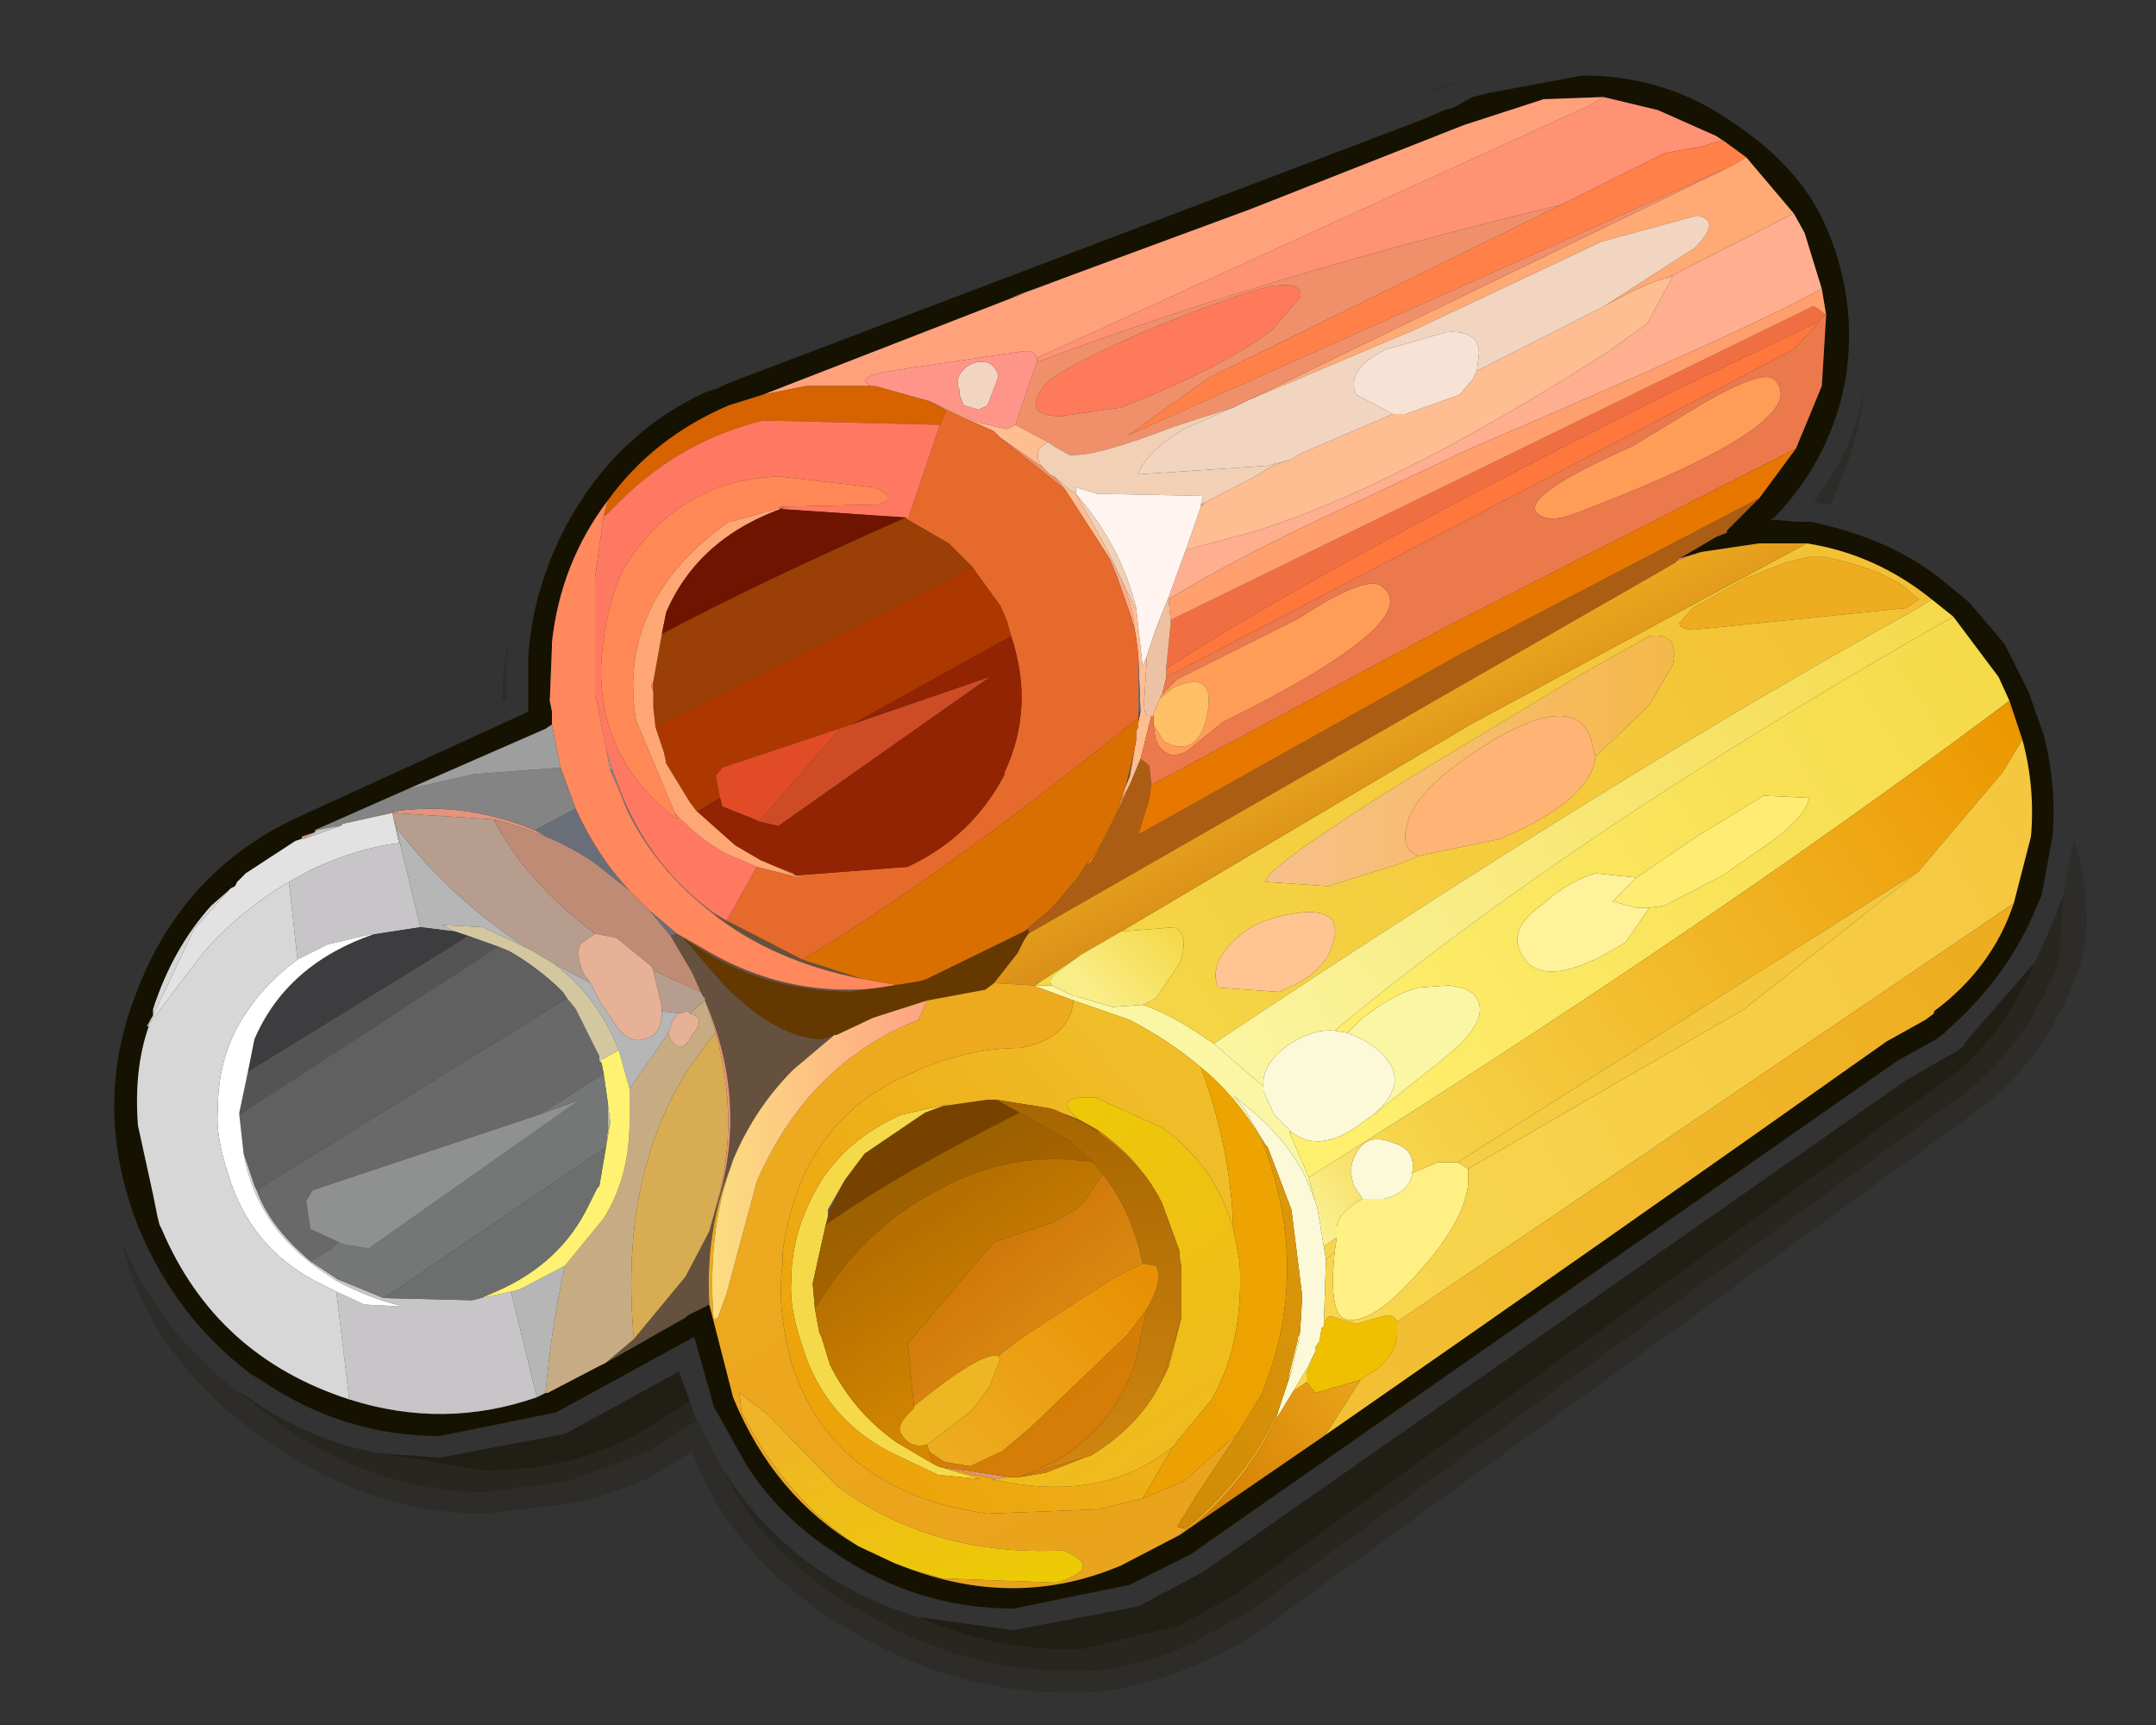 <?xml version="1.0" encoding="UTF-8" standalone="no"?>
<svg xmlns:xlink="http://www.w3.org/1999/xlink" height="40.0px" width="50.0px" xmlns="http://www.w3.org/2000/svg">
  <rect width="100%" height="100%" fill="#333333" stroke="none"/>
  <g transform="matrix(1.0, 0.0, 0.0, 1.0, 0.0, 0.0)">
    <use height="40.0" transform="matrix(1.0, 0.0, 0.0, 1.0, 0.0, 0.0)" width="50.0" xlink:href="#shape0"/>
  </g>
  <defs>
    <g id="shape0" transform="matrix(1.0, 0.0, 0.0, 1.0, 0.0, 0.0)">
      <path d="M37.2 2.25 L38.45 2.55 39.8 3.15 39.95 3.25 39.45 3.4 38.6 3.55 36.2 4.75 Q29.35 6.4 24.05 8.4 L24.05 8.3 36.85 2.45 37.2 2.25" fill="#ff9274" fill-rule="evenodd" stroke="none"/>
      <path d="M42.25 6.7 L41.85 5.4 41.6 4.95 40.5 3.65 39.95 3.25 39.8 3.15 38.45 2.55 37.2 2.25 35.8 2.3 33.95 2.9 29.0 4.85 24.8 6.4 24.4 6.55 23.45 6.9 23.75 6.8 17.7 9.15 16.9 9.4 Q15.15 10.15 14.1 11.6 13.0 13.05 12.8 14.9 L12.8 15.0 12.75 16.25 12.8 16.5 12.8 16.8 12.65 16.9 9.45 18.3 7.3 19.25 7.3 19.3 7.0 19.4 7.0 19.45 6.85 19.5 5.7 20.25 5.5 20.45 5.45 20.55 5.35 20.6 5.3 20.65 4.9 21.0 Q4.0 22.0 3.55 23.4 L3.55 23.55 3.45 23.7 3.5 23.65 3.4 23.8 3.45 23.8 Q3.1 24.8 3.2 26.1 L3.55 27.7 3.65 28.2 3.7 28.4 3.75 28.5 Q5.0 31.45 8.1 32.45 10.3 33.15 12.45 32.4 L12.65 32.3 12.7 32.3 13.85 31.7 14.05 31.6 15.9 30.55 15.95 30.5 16.45 30.25 16.95 32.2 17.0 32.4 Q17.95 34.7 19.9 35.85 L20.75 36.25 21.15 36.4 Q23.65 37.3 26.0 36.3 L27.25 35.65 27.35 35.6 30.7 33.3 Q37.25 28.75 43.75 24.15 L44.65 23.65 44.85 23.5 44.85 23.45 Q46.2 22.45 46.7 20.95 L47.1 19.4 Q47.2 18.25 46.9 17.15 L46.6 16.25 46.35 15.7 45.3 14.3 44.8 13.9 Q43.5 12.85 41.9 12.6 L40.8 12.6 39.45 12.8 38.95 12.95 39.8 12.45 40.05 12.35 40.05 12.3 40.8 11.55 41.65 10.4 42.25 8.95 42.35 7.3 42.25 6.7 M42.7 9.25 Q42.3 10.8 41.15 12.0 L41.05 12.05 41.1 12.05 41.65 12.1 42.0 12.1 Q43.9 12.5 45.1 13.5 L45.65 13.95 46.25 14.65 46.5 14.95 47.05 16.05 47.1 16.2 47.4 17.05 Q47.7 18.25 47.6 19.4 L47.35 20.75 47.2 21.1 Q46.55 22.65 45.2 23.85 L45.1 23.95 44.9 24.1 44.0 24.6 27.6 36.05 26.2 36.75 23.5 37.3 Q21.25 37.3 19.35 36.0 18.05 35.15 17.3 33.95 L16.6 32.7 16.55 32.6 16.1 31.0 12.9 32.75 10.2 33.3 Q7.95 33.3 6.05 32.0 L5.8 31.85 Q4.1 30.55 3.25 28.55 2.1 25.75 3.15 23.05 4.2 20.25 6.8 19.0 L12.15 16.55 12.25 16.5 12.25 15.25 Q12.35 13.65 13.15 12.15 14.3 10.05 16.35 9.1 L16.65 9.0 16.85 8.9 33.05 2.75 33.5 2.55 33.7 2.5 34.15 2.25 34.55 2.15 36.7 1.75 Q38.65 1.75 40.2 2.85 41.7 3.85 42.3 5.15 43.1 6.9 42.8 8.8 L42.7 9.25" fill="#161202" fill-rule="evenodd" stroke="none"/>
      <path d="M39.95 3.25 L40.5 3.65 40.15 3.85 26.15 10.1 28.05 8.75 36.2 4.75 38.6 3.55 39.45 3.4 39.95 3.25" fill="#ff8149" fill-rule="evenodd" stroke="none"/>
      <path d="M41.6 4.95 L41.85 5.4 42.25 6.7 42.05 6.8 Q40.4 7.7 34.1 10.4 L31.55 11.6 Q28.7 12.9 27.1 13.9 L27.1 13.85 27.5 12.75 29.0 12.35 Q32.3 11.35 37.3 8.15 L38.2 7.5 38.8 6.4 38.65 6.45 41.6 4.95 M26.25 14.4 L26.25 14.35 25.9 13.35 25.75 13.0 25.7 12.9 Q26.1 13.45 26.3 14.4 L26.25 14.4" fill="#ffae90" fill-rule="evenodd" stroke="none"/>
      <path d="M38.65 6.45 L38.8 6.4 38.2 7.5 37.3 8.15 Q32.3 11.35 29.0 12.35 L27.5 12.75 27.85 11.75 27.95 11.65 29.2 11.0 Q29.45 10.8 29.95 10.65 L30.2 10.5 32.3 9.6 32.6 9.6 33.85 9.15 34.15 8.8 34.25 8.6 37.2 7.1 Q38.3 6.5 38.65 6.45 M26.7 16.6 L26.45 17.6 26.2 18.2 26.0 18.55 26.1 18.25 26.2 18.0 26.3 17.45 26.35 17.15 26.35 17.1 26.35 17.0 26.35 16.95 26.4 16.85 26.4 16.75 26.45 16.5 26.4 15.2 26.35 14.8 26.3 14.5 26.3 14.4 Q26.1 13.45 25.7 12.9 L24.7 11.35 24.45 11.05 24.8 11.35 24.95 11.45 25.65 12.7 25.75 12.9 26.3 14.05 26.35 14.1 26.5 15.45 26.6 15.2 26.55 16.05 Q26.5 16.5 26.6 16.6 L26.7 16.6 M21.55 9.3 L22.7 9.8 23.35 9.95 23.55 9.85 24.3 10.25 24.1 10.4 Q24.0 10.65 24.2 10.85 L23.2 10.15 23.05 10.0 21.95 9.5 21.55 9.3" fill="#ffbd92" fill-rule="evenodd" stroke="none"/>
      <path d="M41.6 4.95 L38.65 6.45 Q38.3 6.5 37.2 7.1 L39.3 5.75 Q39.95 5.1 39.35 5.0 L37.15 5.6 32.8 7.65 28.9 9.3 40.15 3.85 40.5 3.65 41.6 4.95 M27.95 11.65 L27.85 11.75 27.85 11.7 27.95 11.65" fill="#ffa974" fill-rule="evenodd" stroke="none"/>
      <path d="M28.9 9.3 L32.8 7.65 37.15 5.6 39.35 5.0 Q39.95 5.1 39.3 5.75 L37.2 7.1 34.25 8.6 34.3 8.2 Q34.3 7.65 33.55 7.7 L32.15 8.1 Q31.2 8.55 31.45 9.15 L32.3 9.6 30.2 10.5 29.95 10.65 29.4 10.8 26.4 11.0 Q26.55 10.5 27.45 9.95 L28.6 9.45 28.9 9.3 M23.15 8.7 L23.15 8.75 22.9 9.4 22.7 9.5 22.35 9.4 22.25 9.15 22.25 9.05 Q22.1 8.7 22.5 8.45 23.0 8.25 23.15 8.7" fill="#f2d5c1" fill-rule="evenodd" stroke="none"/>
      <path d="M17.7 9.15 L23.75 6.8 23.9 6.75 24.4 6.55 24.8 6.4 29.0 4.85 33.95 2.9 35.8 2.3 37.2 2.25 36.85 2.45 24.05 8.3 Q24.0 8.1 23.7 8.15 L20.65 8.6 Q19.8 8.75 20.2 8.95 L18.7 8.95 17.7 9.15" fill="#ffa27c" fill-rule="evenodd" stroke="none"/>
      <path d="M27.15 14.4 L27.2 14.35 42.05 7.1 42.15 7.15 42.35 7.3 42.2 7.4 42.2 7.45 38.85 9.05 Q30.75 13.1 27.05 15.5 L27.05 15.45 27.15 14.45 27.15 14.4" fill="#f06f42" fill-rule="evenodd" stroke="none"/>
      <path d="M27.1 13.9 Q28.7 12.9 31.55 11.6 L34.1 10.4 Q40.4 7.7 42.05 6.8 L42.25 6.7 42.35 7.3 42.15 7.15 42.05 7.1 27.2 14.35 27.15 14.4 27.1 13.9 M26.3 14.5 L26.25 14.4 26.3 14.4 26.3 14.5" fill="#ff9f6d" fill-rule="evenodd" stroke="none"/>
      <path d="M43.25 8.95 L43.3 8.4 Q43.5 6.7 42.75 4.95 42.05 3.5 40.5 2.45 38.7 1.25 36.7 1.25 L34.5 1.65 34.4 1.7 34.35 1.7 34.3 1.75 34.05 1.85 33.8 1.9 33.6 1.95 32.55 2.4 32.2 2.55 16.15 8.65 Q13.95 9.75 12.8 11.75 11.95 13.15 11.8 14.85 11.65 15.5 11.65 16.25 L6.6 18.55 Q3.85 19.9 2.7 22.85 1.7 25.55 2.65 28.35 L2.7 28.4 2.7 28.45 2.75 28.55 2.8 28.75 3.05 29.6 Q4.0 32.0 6.4 33.55 8.7 35.1 11.25 35.1 L13.3 34.85 Q14.6 34.55 15.35 34.1 L16.05 33.65 16.15 33.9 Q17.1 36.25 19.7 37.8 22.15 39.25 24.75 39.25 L25.0 39.25 Q26.2 39.25 27.75 38.6 28.6 38.25 29.3 37.75 L46.0 25.65 Q47.5 24.45 48.2 22.5 48.55 21.55 48.25 20.0 L48.1 19.45 Q48.2 18.25 47.9 16.9 L47.6 16.0 47.5 15.85 Q47.0 14.6 46.0 13.6 L45.4 13.1 Q44.1 12.0 42.45 11.7 43.1 10.35 43.25 8.95 M50.0 40.0 L0.0 40.0 0.0 0.0 50.0 0.0 50.0 40.0" fill="#161202" fill-opacity="0.0" fill-rule="evenodd" stroke="none"/>
      <path d="M43.25 8.95 Q43.1 10.35 42.45 11.7 L42.05 11.65 Q43.0 10.45 43.25 8.95 M48.1 19.45 L48.25 20.0 Q48.55 21.55 48.2 22.5 47.5 24.45 46.0 25.65 L29.3 37.75 Q28.6 38.25 27.75 38.6 26.2 39.25 25.0 39.25 L24.75 39.25 Q22.15 39.25 19.7 37.8 17.1 36.25 16.15 33.9 L16.05 33.65 15.35 34.1 Q14.6 34.55 13.3 34.85 L11.25 35.1 Q8.7 35.1 6.4 33.55 4.0 32.0 3.05 29.6 L2.8 28.75 Q3.75 30.95 5.5 32.25 L6.6 33.1 Q8.8 34.6 11.25 34.6 L13.15 34.35 15.05 33.65 16.15 32.95 16.2 33.0 16.75 34.05 Q17.6 35.9 19.7 37.2 L20.05 37.4 Q22.35 38.75 24.8 38.75 L25.0 38.75 Q26.2 38.75 27.55 38.15 L29.0 37.35 45.7 25.25 Q47.05 24.1 47.75 22.3 L47.85 20.75 48.1 19.45 M11.65 16.25 Q11.65 15.5 11.8 14.85 11.7 15.5 11.75 16.2 L11.65 16.25 M32.55 2.4 L33.6 1.95 33.8 1.9 32.55 2.4" fill="#161202" fill-opacity="0.2" fill-rule="evenodd" stroke="none"/>
      <path d="M24.6 9.65 Q23.65 9.65 24.25 8.9 24.5 8.6 26.5 7.7 28.45 6.9 29.4 6.65 30.25 6.5 30.15 6.9 L29.5 7.65 Q28.4 8.5 26.0 9.45 L24.6 9.65" fill="#ff795b" fill-rule="evenodd" stroke="none"/>
      <path d="M24.05 8.4 Q29.35 6.4 36.2 4.75 L28.05 8.75 26.15 10.1 40.15 3.85 28.9 9.3 28.6 9.45 27.2 9.9 Q25.4 10.6 24.8 10.55 L24.45 10.35 24.3 10.25 23.55 9.85 23.65 9.55 23.95 8.65 24.05 8.4 M24.7 11.35 L23.2 10.15 24.2 10.85 24.35 11.0 24.45 11.05 24.7 11.35 M24.6 9.65 L26.0 9.45 Q28.4 8.5 29.5 7.65 L30.15 6.9 Q30.25 6.5 29.4 6.65 28.45 6.9 26.5 7.7 24.5 8.6 24.25 8.9 23.65 9.65 24.6 9.65" fill="#f0906a" fill-rule="evenodd" stroke="none"/>
      <path d="M34.25 8.6 L34.15 8.8 33.85 9.15 32.6 9.6 32.3 9.6 31.45 9.15 Q31.2 8.55 32.15 8.1 L33.55 7.7 Q34.3 7.65 34.3 8.2 L34.25 8.6" fill="#f6e3d6" fill-rule="evenodd" stroke="none"/>
      <path d="M29.95 10.65 Q29.45 10.8 29.2 11.0 L27.95 11.65 27.85 11.7 27.9 11.5 25.45 11.45 24.95 11.3 24.95 11.45 24.8 11.35 24.45 11.05 24.35 11.0 24.2 10.85 Q24.0 10.65 24.1 10.4 L24.3 10.25 24.45 10.35 24.8 10.55 Q25.4 10.6 27.2 9.9 L28.6 9.45 27.45 9.95 Q26.55 10.5 26.4 11.0 L29.4 10.8 29.95 10.65 M26.35 14.1 L26.3 14.05 25.75 12.9 25.65 12.7 24.95 11.45 Q26.0 12.65 26.35 14.1" fill="#f1d0b6" fill-rule="evenodd" stroke="none"/>
      <path d="M27.5 12.75 L27.1 13.85 26.8 14.6 26.6 15.2 26.5 15.45 26.35 14.1 Q26.0 12.65 24.95 11.45 L24.95 11.3 25.45 11.45 27.9 11.5 27.85 11.7 27.85 11.75 27.5 12.75" fill="#fff4ef" fill-rule="evenodd" stroke="none"/>
      <path d="M21.8 9.85 L21.95 9.5 23.05 10.0 23.2 10.15 24.7 11.35 25.7 12.9 25.75 13.0 25.9 13.35 26.25 14.35 26.25 14.4 26.3 14.5 26.35 14.8 26.4 15.2 26.4 16.5 26.4 16.65 Q21.6 20.5 18.6 22.25 L16.85 21.35 17.55 20.1 18.75 20.4 18.45 20.3 21.05 20.1 Q22.55 19.4 23.3 17.95 L23.3 17.9 Q24.0 16.4 23.45 14.75 L23.35 14.4 23.2 14.05 22.55 13.15 22.0 12.6 21.05 12.05 21.8 9.85 M17.65 19.95 L18.4 20.25 18.45 20.3 17.65 19.95" fill="#e66a2b" fill-rule="evenodd" stroke="none"/>
      <path d="M27.1 13.85 L27.1 13.9 27.15 14.4 27.15 14.45 27.05 15.45 27.05 15.5 27.05 15.7 26.95 16.1 26.9 16.15 26.9 16.2 26.75 16.55 26.75 16.6 26.7 16.6 26.6 16.6 Q26.5 16.5 26.55 16.05 L26.6 15.2 26.8 14.6 27.1 13.85" fill="#edc2a3" fill-rule="evenodd" stroke="none"/>
      <path d="M27.05 15.5 Q30.75 13.1 38.85 9.05 L42.2 7.45 41.6 8.1 27.05 15.7 27.05 15.5" fill="#ff773d" fill-rule="evenodd" stroke="none"/>
      <path d="M26.95 16.1 L27.3 15.75 30.1 14.35 Q31.7 13.3 32.05 13.6 33.1 14.4 28.35 16.75 L27.55 17.4 Q27.05 17.7 26.8 17.15 L26.75 16.8 27.0 17.2 Q27.8 17.6 28.0 16.55 28.2 15.5 27.2 15.95 L26.9 16.2 26.9 16.15 26.95 16.1 M37.45 11.55 L36.55 11.9 Q35.9 12.15 35.65 11.9 35.25 11.5 37.85 10.35 L39.5 9.35 Q40.9 8.55 41.15 8.8 42.05 9.7 37.45 11.55" fill="#ff9d58" fill-rule="evenodd" stroke="none"/>
      <path d="M26.75 16.8 L26.75 16.6 26.75 16.55 26.9 16.2 27.2 15.95 Q28.2 15.5 28.0 16.55 27.8 17.6 27.0 17.2 L26.75 16.8" fill="#ffc065" fill-rule="evenodd" stroke="none"/>
      <path d="M42.35 7.3 L42.25 8.95 41.65 10.4 33.7 14.45 26.7 18.2 26.65 17.75 26.45 17.6 26.7 16.6 26.75 16.6 26.75 16.8 26.8 17.15 Q27.05 17.7 27.55 17.4 L28.35 16.75 Q33.1 14.4 32.05 13.6 31.7 13.3 30.1 14.35 L27.3 15.75 26.95 16.1 27.05 15.7 41.6 8.1 42.2 7.45 42.2 7.4 42.35 7.3 M37.45 11.55 Q42.05 9.7 41.15 8.8 40.9 8.55 39.5 9.35 L37.85 10.35 Q35.25 11.5 35.65 11.9 35.9 12.15 36.55 11.9 L37.45 11.55 M26.1 18.25 L26.0 18.55 26.2 18.2 26.0 18.65 25.95 18.65 26.1 18.25" fill="#eb794c" fill-rule="evenodd" stroke="none"/>
      <path d="M16.45 30.25 L15.95 30.5 15.9 30.55 14.05 31.6 14.7 31.05 15.9 29.6 16.45 28.55 16.65 27.85 Q17.35 25.55 16.35 23.2 L16.35 23.15 16.3 23.1 16.25 23.0 16.05 22.55 15.55 21.7 15.7 21.65 16.4 22.05 Q18.45 23.25 20.85 22.85 L21.35 22.75 19.75 23.0 Q17.55 23.0 15.85 21.75 L16.8 22.85 Q18.0 24.05 19.05 24.1 L19.35 24.0 18.4 24.8 Q17.5 25.7 17.0 26.9 L16.95 27.05 Q16.35 28.55 16.45 30.25 M16.85 21.35 L18.6 22.25 20.0 22.7 Q17.95 22.3 16.55 21.2 L16.6 21.2 16.85 21.35 M26.4 16.65 L26.4 16.5 26.45 16.5 26.4 16.75 26.4 16.65 M26.3 17.45 L26.2 18.0 26.1 18.25 26.3 17.45 M19.2 28.2 L19.2 28.05 19.6 27.35 19.2 28.2" fill="#65513d" fill-rule="evenodd" stroke="none"/>
      <path d="M26.4 16.5 L26.4 15.2 26.45 16.5 26.4 16.5 M14.35 18.25 Q15.05 20.1 16.6 21.2 L16.55 21.2 Q15.2 20.15 14.55 18.8 L14.35 18.3 14.35 18.25 M13.9 20.1 L12.4 19.25 13.35 18.75 Q13.85 19.85 14.6 20.65 L13.9 20.1 M15.05 21.1 L15.7 21.65 15.55 21.7 15.05 21.1" fill="#6a6e78" fill-rule="evenodd" stroke="none"/>
      <path d="M18.6 22.25 Q21.6 20.5 26.4 16.65 L26.4 16.75 26.4 16.85 26.35 16.95 26.35 17.0 26.35 17.1 26.35 17.15 26.3 17.45 26.1 18.25 25.95 18.65 25.9 18.85 25.6 19.45 25.55 19.55 25.35 19.85 25.3 19.9 25.15 20.1 25.0 20.35 24.95 20.4 24.4 21.05 23.75 21.6 21.5 22.7 21.35 22.75 20.85 22.85 20.0 22.7 18.6 22.25" fill="#d96f00" fill-rule="evenodd" stroke="none"/>
      <path d="M40.8 11.55 L40.05 12.3 40.05 12.35 39.8 12.45 38.95 12.95 38.9 13.0 38.85 13.05 23.85 21.65 23.85 21.55 23.75 21.6 24.4 21.05 24.95 20.4 25.0 20.35 25.15 20.1 25.3 19.9 25.2 20.05 25.3 20.0 25.55 19.55 25.6 19.45 25.9 18.85 26.0 18.65 26.2 18.2 26.45 17.6 26.65 17.75 26.7 18.2 26.65 18.55 26.4 19.35 33.9 15.15 40.8 11.55" fill="#ac5d14" fill-rule="evenodd" stroke="none"/>
      <path d="M41.65 10.4 L40.8 11.55 33.9 15.15 26.4 19.35 26.65 18.55 26.7 18.2 33.7 14.45 41.65 10.4 M26.0 18.65 L25.9 18.85 25.95 18.65 26.0 18.65 M25.55 19.55 L25.3 20.0 25.2 20.05 25.3 19.9 25.35 19.85 25.55 19.55" fill="#e87700" fill-rule="evenodd" stroke="none"/>
      <path d="M44.2 14.1 L39.3 14.6 Q38.95 14.6 38.95 14.45 L39.25 14.1 40.5 13.4 41.4 13.05 42.0 12.9 42.25 12.9 Q43.5 13.15 44.15 13.6 L44.5 13.9 44.2 14.1" fill="#eeac20" fill-rule="evenodd" stroke="none"/>
      <path d="M38.95 12.95 L39.45 12.8 38.9 13.0 38.95 12.95 M27.35 35.6 L27.25 35.65 27.7 35.35 27.35 35.6 M3.45 23.8 L3.4 23.8 3.45 23.75 3.45 23.8 M3.5 23.65 L3.45 23.7 3.55 23.55 3.5 23.65 M7.0 19.45 L7.0 19.4 7.3 19.3 7.05 19.45 7.0 19.45 M9.1 18.85 L7.95 19.1 9.25 18.8 Q10.8 18.6 12.4 19.25 L13.9 20.1 Q12.85 19.35 11.45 19.0 L9.1 18.85 9.2 19.2 9.3 19.65 9.1 18.85 M16.35 23.2 Q17.35 25.55 16.65 27.85 L16.45 28.55 16.65 27.8 Q17.15 26.0 16.6 23.95 L16.35 23.2 M27.35 29.1 L27.4 29.4 27.35 29.15 27.35 29.1 M23.4 34.25 L23.1 34.3 21.75 34.0 23.4 34.25 M24.4 28.35 L24.65 28.2 24.6 28.25 24.4 28.35" fill="#e5937c" fill-rule="evenodd" stroke="none"/>
      <path d="M32.9 19.85 Q32.45 19.7 32.65 19.05 32.85 18.25 34.65 17.15 36.55 16.05 36.9 17.15 L37.0 17.55 Q36.9 18.55 34.8 19.45 L32.9 19.85" fill="#ffb374" fill-rule="evenodd" stroke="none"/>
      <path d="M37.95 20.35 L39.35 19.4 40.9 18.45 41.95 18.5 Q41.9 18.9 41.1 19.5 L39.95 20.3 38.6 21.0 38.25 21.05 37.95 21.05 37.4 20.9 37.95 20.35" fill="#ffed73" fill-rule="evenodd" stroke="none"/>
      <path d="M47.2 22.3 L47.65 21.3 47.85 20.75 47.75 22.3 Q47.05 24.1 45.7 25.25 L29.0 37.35 27.55 38.15 Q26.2 38.75 25.0 38.75 L24.8 38.75 Q22.35 38.75 20.05 37.4 L19.7 37.2 Q17.6 35.9 16.75 34.05 17.65 35.5 19.05 36.45 20.1 37.15 21.3 37.5 23.0 38.25 24.85 38.25 L25.05 38.25 27.35 37.7 28.7 36.95 45.4 24.85 Q46.6 23.8 47.2 22.3 M16.2 33.0 L16.15 32.95 15.05 33.65 13.15 34.35 11.25 34.6 Q8.8 34.6 6.6 33.1 L5.5 32.25 5.75 32.4 Q7.15 33.4 8.8 33.7 L11.25 34.1 Q13.25 34.1 14.8 33.25 L16.0 32.5 16.1 32.8 16.2 33.0" fill="#161202" fill-opacity="0.4" fill-rule="evenodd" stroke="none"/>
      <path d="M21.3 37.5 L23.5 37.8 26.4 37.25 27.9 36.45 44.2 25.05 45.15 24.5 45.35 24.4 45.55 24.25 45.55 24.2 47.2 22.3 Q46.6 23.8 45.4 24.85 L28.7 36.95 27.35 37.7 25.05 38.25 24.85 38.25 Q23.0 38.25 21.3 37.5 M8.8 33.7 L10.2 33.8 13.1 33.25 15.75 31.8 16.0 32.5 14.8 33.25 Q13.25 34.1 11.25 34.1 L8.8 33.7" fill="#161202" fill-opacity="0.6" fill-rule="evenodd" stroke="none"/>
      <path d="M37.95 20.35 L37.4 20.9 37.95 21.05 38.25 21.05 37.7 21.85 Q35.7 23.1 35.25 22.05 35.0 21.5 35.8 20.95 36.35 20.45 37.0 20.25 L37.95 20.35" fill="#fff29a" fill-rule="evenodd" stroke="none"/>
      <path d="M28.8 21.65 Q29.3 21.25 30.25 21.15 31.25 21.1 30.85 22.05 30.6 22.65 29.65 23.0 L28.25 22.9 Q28.0 22.3 28.8 21.65" fill="#ffc492" fill-rule="evenodd" stroke="none"/>
      <path d="M30.5 27.85 L30.55 28.0 30.7 28.9 30.75 29.2 30.7 30.75 30.65 30.8 30.6 31.1 30.5 31.25 30.5 31.35 30.3 31.75 30.0 32.25 29.6 32.9 29.65 32.7 29.7 32.55 29.95 31.8 30.15 30.95 30.1 31.0 30.15 30.9 30.2 30.05 29.95 28.05 29.4 26.6 29.35 26.55 28.85 25.7 28.6 25.4 28.9 25.65 Q29.85 26.4 30.3 27.35 L30.5 27.85 M31.6 27.8 L31.4 27.5 Q31.25 27.05 31.45 26.75 31.7 26.25 32.3 26.5 32.85 26.65 32.75 27.2 32.7 27.65 32.1 27.8 L31.6 27.8 M30.95 23.9 L31.25 23.95 31.6 24.1 Q32.95 24.9 31.85 25.85 L31.7 25.95 Q30.65 26.8 29.95 26.25 L29.55 25.85 29.3 25.3 29.3 25.2 Q29.25 24.7 29.85 24.25 30.45 23.85 30.95 23.9" fill="#fcf9d8" fill-rule="evenodd" stroke="none"/>
      <path d="M30.35 27.3 L30.5 27.85 30.3 27.35 Q29.85 26.4 28.9 25.65 L28.6 25.4 28.85 25.7 29.35 26.55 29.25 26.4 Q28.65 25.4 27.85 24.75 27.15 24.15 26.2 23.65 L24.9 23.2 23.95 22.85 24.0 22.85 24.4 22.85 24.9 23.1 24.95 23.1 25.8 23.35 26.5 23.3 Q27.1 23.5 27.85 24.0 L28.15 24.2 29.3 25.2 29.3 25.3 29.55 25.85 29.95 26.25 29.9 26.25 30.35 27.3 M31.25 23.95 L31.55 23.65 Q32.3 23.05 32.9 22.9 L33.6 22.85 Q34.1 22.9 34.25 23.15 34.55 23.65 33.6 24.45 L31.85 25.85 Q32.95 24.9 31.6 24.1 L31.25 23.95 M30.1 31.0 L30.15 30.95 29.95 31.8 29.85 32.05 30.1 31.05 30.1 31.0" fill="#fbf6a4" fill-rule="evenodd" stroke="none"/>
      <path d="M31.0 28.7 L31.0 28.45 Q31.05 28.1 31.6 27.8 L32.1 27.8 Q32.7 27.65 32.75 27.2 L33.35 26.95 33.8 26.95 34.05 27.1 34.05 27.45 Q33.95 28.35 32.9 29.5 31.85 30.7 31.25 30.6 30.8 30.55 30.95 29.05 L31.0 28.7" fill="#fff083" fill-rule="evenodd" stroke="none"/>
      <path d="M30.7 30.75 Q30.75 30.45 30.95 30.55 L31.45 30.7 32.15 30.5 Q32.35 30.5 32.4 30.65 L32.4 31.0 Q32.3 31.6 31.6 31.95 L31.55 32.0 30.5 32.3 30.3 32.05 30.3 31.85 30.5 31.35 30.5 31.25 30.6 31.1 30.65 30.8 30.7 30.75" fill="#f0c000" fill-rule="evenodd" stroke="none"/>
      <path d="M23.75 6.8 L23.45 6.9 24.4 6.55 23.9 6.75 23.75 6.8" fill="#ffc5a8" fill-rule="evenodd" stroke="none"/>
      <path d="M14.1 11.6 Q15.15 10.15 16.9 9.4 L17.7 9.15 18.7 8.95 20.2 8.95 20.3 8.95 21.55 9.3 21.95 9.5 21.8 9.85 17.7 9.75 Q15.85 10.2 14.45 11.55 L14.05 11.95 14.0 11.95 14.1 11.6" fill="#d76200" fill-rule="evenodd" stroke="none"/>
      <path d="M12.8 16.8 L12.8 16.5 12.75 16.25 12.8 15.0 12.8 14.9 Q13.0 13.05 14.1 11.6 L14.0 11.95 13.8 13.4 13.8 16.15 13.85 16.3 14.15 17.85 14.35 18.3 14.55 18.8 Q15.2 20.15 16.55 21.2 17.95 22.3 20.0 22.7 L20.85 22.85 Q18.45 23.25 16.4 22.05 L15.7 21.65 15.05 21.1 14.6 20.65 Q13.85 19.85 13.35 18.75 L13.0 17.8 12.8 16.8" fill="#ff885d" fill-rule="evenodd" stroke="none"/>
      <path d="M21.8 9.85 L21.05 12.05 21.0 12.0 18.05 11.8 18.1 11.75 20.35 11.7 Q20.9 11.55 20.25 11.3 L18.1 11.05 Q15.75 11.1 14.45 13.2 14.05 14.05 13.95 15.25 13.8 17.55 15.7 19.0 L15.65 18.85 Q16.2 19.45 16.85 19.8 L17.55 20.1 16.85 21.35 16.6 21.2 Q15.05 20.1 14.35 18.25 L14.2 17.85 14.05 17.35 13.85 16.3 13.8 16.15 13.8 13.4 14.0 11.95 14.05 11.95 14.45 11.55 Q15.85 10.2 17.7 9.75 L21.8 9.85 M15.45 17.7 L15.4 17.45 15.45 17.65 15.45 17.7 M15.15 16.05 L15.1 15.9 15.15 15.8 15.15 16.05" fill="#ff7962" fill-rule="evenodd" stroke="none"/>
      <path d="M3.4 23.8 L3.5 23.65 3.55 23.55 4.5 21.55 5.3 20.65 5.35 20.6 5.45 20.55 5.5 20.45 5.7 20.25 6.85 19.5 7.0 19.45 7.05 19.45 7.9 19.15 7.95 19.1 9.1 18.85 9.25 19.55 Q8.35 19.65 7.25 20.15 L6.7 20.45 Q5.6 21.1 4.75 22.05 L3.45 23.75 3.4 23.8" fill="#e1e2e1" fill-rule="evenodd" stroke="none"/>
      <path d="M7.3 19.3 L7.3 19.25 9.45 18.3 11.0 17.95 13.0 17.8 13.35 18.75 12.4 19.25 Q10.8 18.6 9.25 18.8 L7.95 19.1 7.9 19.15 7.6 19.2 7.35 19.25 7.3 19.3 M14.2 17.85 L14.35 18.25 14.35 18.3 14.15 17.85 14.2 17.85" fill="#838483" fill-rule="evenodd" stroke="none"/>
      <path d="M12.45 32.4 Q10.3 33.15 8.1 32.45 L7.8 29.95 8.45 30.25 9.4 30.3 Q8.65 30.15 7.8 29.7 L7.8 29.65 8.9 30.1 10.95 30.15 11.15 30.1 11.85 29.95 12.45 32.4 M6.7 20.45 L7.25 20.15 Q8.35 19.65 9.25 19.55 L9.1 18.85 9.3 19.65 9.75 21.5 8.45 21.7 7.6 21.9 6.9 22.25 6.7 20.45 M7.9 19.15 L7.05 19.45 7.3 19.3 7.35 19.25 7.6 19.2 7.9 19.15" fill="#c7c5c7" fill-rule="evenodd" stroke="none"/>
      <path d="M9.2 19.2 L9.1 18.85 11.45 19.0 Q12.2 20.45 13.8 21.65 L13.45 21.9 Q13.35 22.2 13.55 22.6 L13.7 22.8 12.85 22.35 12.35 22.05 12.25 22.0 Q10.45 20.85 9.2 19.2 M15.15 22.5 L16.25 23.0 16.3 23.1 16.35 23.15 16.35 23.2 16.0 23.5 15.95 23.45 15.75 23.5 15.35 23.45 15.35 23.35 15.15 22.5" fill="#b69d8d" fill-rule="evenodd" stroke="none"/>
      <path d="M9.45 18.3 L12.65 16.9 12.8 16.8 13.0 17.8 11.0 17.95 9.45 18.3 M13.85 16.3 L14.05 17.35 14.2 17.85 14.15 17.85 13.85 16.3" fill="#9d9e9d" fill-rule="evenodd" stroke="none"/>
      <path d="M24.05 8.3 L24.05 8.4 23.95 8.65 23.65 9.55 23.55 9.85 23.35 9.95 22.7 9.8 21.55 9.3 20.3 8.95 20.2 8.95 Q19.8 8.75 20.65 8.6 L23.7 8.15 Q24.0 8.1 24.05 8.3 M23.15 8.7 Q23.0 8.25 22.5 8.45 22.1 8.7 22.25 9.05 L22.25 9.15 22.35 9.4 22.7 9.5 22.9 9.4 23.15 8.75 23.15 8.7" fill="#ff9588" fill-rule="evenodd" stroke="none"/>
      <path d="M15.65 18.85 L15.7 19.0 Q13.8 17.55 13.95 15.25 14.05 14.05 14.45 13.2 15.75 11.1 18.1 11.05 L20.25 11.3 Q20.9 11.55 20.35 11.7 L18.1 11.75 18.05 11.8 18.0 11.8 16.95 12.1 16.9 12.1 Q14.3 13.95 14.75 16.7 L15.65 18.85" fill="#ff8856" fill-rule="evenodd" stroke="none"/>
      <path d="M21.05 12.05 L22.0 12.6 22.55 13.15 15.2 16.85 15.15 16.4 15.15 16.2 15.15 16.1 15.15 16.05 15.15 15.8 15.35 14.7 Q17.5 13.55 21.0 12.0 L21.05 12.05" fill="#9a3f05" fill-rule="evenodd" stroke="none"/>
      <path d="M18.45 20.3 L18.75 20.4 17.55 20.1 16.85 19.8 Q16.2 19.45 15.65 18.85 L14.75 16.7 Q14.3 13.95 16.9 12.1 L16.95 12.1 18.0 11.8 18.05 11.8 18.25 11.75 Q16.2 12.45 15.45 14.2 L15.35 14.7 15.15 15.8 15.1 15.9 15.15 16.05 15.15 16.1 15.15 16.2 15.15 16.4 15.2 16.85 15.4 17.45 15.45 17.7 16.0 18.6 16.15 18.8 17.05 19.6 17.65 19.95 18.45 20.3" fill="#ffa774" fill-rule="evenodd" stroke="none"/>
      <path d="M18.05 11.8 L21.0 12.0 Q17.5 13.55 15.35 14.7 L15.45 14.2 Q16.2 12.45 18.25 11.75 L18.05 11.8" fill="#6f1400" fill-rule="evenodd" stroke="none"/>
      <path d="M22.55 13.15 L23.2 14.05 23.35 14.4 23.45 14.75 19.75 16.8 19.45 16.9 16.75 17.8 16.6 18.0 16.7 18.5 16.2 18.8 16.15 18.8 16.0 18.6 15.45 17.7 15.45 17.65 15.4 17.45 15.2 16.85 22.55 13.15" fill="#ac3800" fill-rule="evenodd" stroke="none"/>
      <path d="M16.7 18.5 L16.6 18.0 16.75 17.8 19.45 16.9 19.4 17.0 19.35 17.05 17.6 19.05 17.5 19.0 16.75 18.7 16.7 18.5" fill="#e14c26" fill-rule="evenodd" stroke="none"/>
      <path d="M23.45 14.75 Q24.0 16.4 23.3 17.9 L23.3 17.95 Q22.55 19.4 21.05 20.1 L18.45 20.3 18.4 20.25 17.65 19.95 17.05 19.6 16.15 18.8 16.2 18.8 16.7 18.5 16.75 18.7 17.5 19.0 17.6 19.05 18.05 19.15 22.95 15.7 19.75 16.8 23.45 14.75" fill="#922303" fill-rule="evenodd" stroke="none"/>
      <path d="M17.6 19.05 L19.35 17.05 19.4 17.0 19.45 16.9 19.75 16.8 22.95 15.7 18.05 19.15 17.6 19.05" fill="#cd4c26" fill-rule="evenodd" stroke="none"/>
      <path d="M23.75 21.6 L23.85 21.55 23.85 21.65 23.75 21.8 23.6 22.1 23.05 22.8 22.85 22.95 21.5 23.2 20.25 23.6 19.4 24.0 19.35 24.0 19.05 24.1 Q18.0 24.05 16.8 22.85 L15.85 21.75 Q17.55 23.0 19.75 23.0 L21.35 22.75 21.5 22.7 23.75 21.6" fill="#653800" fill-rule="evenodd" stroke="none"/>
      <path d="M19.6 27.35 L20.05 26.75 21.45 25.8 21.85 25.65 22.9 25.5 23.1 25.5 23.65 25.8 Q20.85 27.2 19.15 28.4 L19.2 28.2 19.6 27.35" fill="#774200" fill-rule="evenodd" stroke="none"/>
      <path d="M21.85 25.65 L21.45 25.8 20.05 26.75 19.6 27.35 19.2 28.05 19.2 28.2 19.15 28.4 18.85 29.75 18.85 29.8 18.9 30.35 19.0 30.9 19.05 31.0 19.25 31.65 Q19.8 32.75 20.8 33.45 L21.65 33.95 21.75 34.0 22.75 34.3 21.75 34.2 20.6 33.65 Q19.1 32.85 18.6 31.2 18.3 30.3 18.35 29.7 18.35 28.55 19.0 27.45 19.65 26.4 20.9 25.85 L22.0 25.6 21.85 25.65" fill="#f5d949" fill-rule="evenodd" stroke="none"/>
      <path d="M13.8 21.65 Q12.2 20.45 11.45 19.0 12.85 19.35 13.9 20.1 L14.6 20.65 15.05 21.1 15.55 21.7 16.05 22.55 16.25 23.0 15.15 22.5 15.1 22.4 14.3 21.75 13.8 21.65" fill="#c08b74" fill-rule="evenodd" stroke="none"/>
      <path d="M13.7 22.8 L13.55 22.6 Q13.35 22.2 13.45 21.9 L13.8 21.65 14.3 21.75 15.1 22.4 15.15 22.5 15.35 23.35 15.35 23.45 Q15.35 24.05 14.9 24.1 14.6 24.2 14.3 23.8 L13.9 23.2 13.7 22.8 M15.75 23.5 L15.95 23.45 16.0 23.5 Q16.4 23.6 16.05 24.0 15.8 24.5 15.55 24.1 L15.5 23.95 15.6 23.65 15.75 23.5" fill="#e6b196" fill-rule="evenodd" stroke="none"/>
      <path d="M14.05 31.6 L13.85 31.7 12.7 32.3 12.65 32.3 Q12.8 30.7 13.1 29.35 L14.0 28.25 Q14.6 27.3 14.6 26.0 L14.6 25.25 15.5 23.95 15.55 24.1 Q15.8 24.5 16.05 24.0 16.4 23.6 16.0 23.5 L16.35 23.2 16.6 23.95 Q14.3 26.6 14.7 31.05 L14.05 31.6 M14.15 26.05 L13.9 27.5 14.05 26.6 14.1 26.15 14.15 26.05" fill="#c7ac83" fill-rule="evenodd" stroke="none"/>
      <path d="M12.65 32.3 L12.45 32.4 11.85 29.95 12.05 29.9 13.1 29.35 Q12.8 30.7 12.65 32.3 M9.2 19.2 Q10.45 20.85 12.25 22.0 L11.2 21.5 10.25 21.45 10.55 21.6 9.75 21.5 9.3 19.65 9.2 19.2 M12.85 22.35 L13.7 22.8 13.9 23.2 14.3 23.8 Q14.6 24.2 14.9 24.1 15.35 24.05 15.35 23.45 L15.75 23.5 15.6 23.65 15.5 23.95 14.6 25.25 14.35 24.35 Q13.85 23.1 12.85 22.35 M14.1 25.6 L14.15 26.0 14.15 26.05 14.1 26.15 14.1 25.6" fill="#b5b6b5" fill-rule="evenodd" stroke="none"/>
      <path d="M16.45 28.55 L15.9 29.6 14.7 31.05 Q14.3 26.6 16.6 23.95 17.15 26.0 16.65 27.8 L16.45 28.55" fill="#d7ac53" fill-rule="evenodd" stroke="none"/>
      <path d="M23.15 31.45 L23.2 31.5 22.95 32.15 22.55 32.7 21.5 33.5 Q21.1 33.6 20.9 33.25 20.75 33.05 21.2 32.65 L21.2 32.6 Q22.8 31.3 23.15 31.45" fill="#eeb620" fill-rule="evenodd" stroke="none"/>
      <path d="M13.9 24.6 L14.35 24.35 14.6 25.25 14.6 26.0 Q14.6 27.3 14.0 28.25 L13.1 29.35 12.05 29.9 11.85 29.95 11.15 30.1 11.5 29.95 Q13.0 29.3 13.65 27.95 L13.8 27.65 13.85 27.55 13.9 27.5 14.15 26.05 14.15 26.0 14.1 25.6 14.0 24.9 13.95 24.65 13.9 24.6" fill="#fff272" fill-rule="evenodd" stroke="none"/>
      <path d="M12.25 22.0 L12.35 22.05 12.85 22.35 Q13.85 23.1 14.35 24.35 L13.9 24.6 13.9 24.55 13.9 24.5 13.35 23.4 13.15 23.15 13.05 23.0 Q12.5 22.45 11.8 22.05 L11.55 21.95 10.85 21.7 10.55 21.6 10.25 21.45 11.2 21.5 12.25 22.0" fill="#d3c79f" fill-rule="evenodd" stroke="none"/>
      <path d="M5.75 24.85 L10.3 22.05 10.85 21.7 11.55 21.95 5.55 25.85 5.55 25.8 5.75 24.85" fill="#545455" fill-rule="evenodd" stroke="none"/>
      <path d="M9.75 21.5 L10.55 21.6 10.85 21.7 10.3 22.05 5.75 24.85 5.9 24.1 Q6.65 22.35 8.7 21.65 L8.45 21.7 9.75 21.5" fill="#3d3c3e" fill-rule="evenodd" stroke="none"/>
      <path d="M11.55 21.95 L11.8 22.05 Q12.5 22.45 13.05 23.0 L13.15 23.15 5.95 27.6 5.9 27.5 5.65 26.75 5.55 25.85 11.55 21.95" fill="#606061" fill-rule="evenodd" stroke="none"/>
      <path d="M5.95 27.6 L13.15 23.15 13.35 23.4 13.9 24.5 13.9 24.55 13.9 24.6 13.95 24.65 14.0 24.9 12.5 25.85 7.25 27.6 7.1 27.85 7.2 28.5 7.85 28.8 7.7 28.95 7.2 29.25 Q6.25 28.45 5.95 27.6" fill="#69696a" fill-rule="evenodd" stroke="none"/>
      <path d="M14.0 24.9 L14.1 25.6 14.1 26.15 14.05 26.6 8.9 30.1 7.8 29.65 7.2 29.25 7.7 28.95 7.85 28.8 7.95 28.85 8.55 28.95 13.45 25.5 12.5 25.85 14.0 24.9" fill="#757776" fill-rule="evenodd" stroke="none"/>
      <path d="M7.8 29.95 L7.3 29.7 Q5.8 28.9 5.3 27.25 5.0 26.35 5.05 25.75 5.05 24.45 5.7 23.5 6.15 22.8 6.9 22.25 L7.6 21.9 8.45 21.7 8.7 21.65 Q6.65 22.35 5.9 24.1 L5.75 24.85 5.55 25.8 5.55 25.85 5.65 26.75 Q5.95 28.45 7.5 29.5 L7.8 29.7 Q8.65 30.15 9.4 30.3 L8.45 30.25 7.8 29.95" fill="#ffffff" fill-rule="evenodd" stroke="none"/>
      <path d="M8.1 32.45 Q5.0 31.45 3.75 28.5 L3.7 28.4 3.65 28.2 3.55 27.7 3.2 26.1 Q3.1 24.8 3.45 23.8 L3.45 23.75 4.75 22.05 Q5.6 21.1 6.7 20.45 L6.9 22.25 Q6.15 22.8 5.7 23.5 5.05 24.45 5.05 25.75 5.0 26.35 5.3 27.25 5.8 28.9 7.3 29.7 L7.8 29.95 8.1 32.45 M3.55 23.55 L3.55 23.4 Q4.0 22.0 4.9 21.0 L5.3 20.65 4.5 21.55 3.55 23.55 M5.65 26.75 L5.9 27.5 5.95 27.6 Q6.25 28.45 7.2 29.25 L7.8 29.65 7.8 29.7 7.5 29.5 Q5.95 28.45 5.65 26.75" fill="#d6d7d6" fill-rule="evenodd" stroke="none"/>
      <path d="M12.5 25.85 L13.45 25.5 8.55 28.95 7.95 28.85 7.85 28.8 7.2 28.5 7.1 27.85 7.25 27.6 12.5 25.85" fill="#8f9190" fill-rule="evenodd" stroke="none"/>
      <path d="M13.9 27.5 L13.85 27.55 13.8 27.65 13.65 27.95 Q13.0 29.3 11.5 29.95 L11.15 30.1 10.95 30.15 8.9 30.1 14.05 26.6 13.9 27.5" fill="#6d6f6e" fill-rule="evenodd" stroke="none"/>
      <path d="M32.9 19.85 L32.4 20.05 30.8 20.55 29.35 20.45 Q29.3 20.15 32.75 18.0 L36.65 15.65 38.25 14.75 Q38.95 14.65 38.8 15.4 L38.25 16.35 37.0 17.55 36.9 17.15 Q36.55 16.05 34.65 17.15 32.85 18.25 32.65 19.05 32.45 19.7 32.9 19.85" fill="url(#gradient0)" fill-rule="evenodd" stroke="none"/>
      <path d="M41.9 12.6 Q43.5 12.85 44.8 13.9 L44.4 14.15 Q37.75 17.8 28.15 24.2 L27.85 24.0 Q27.1 23.5 26.5 23.3 L26.8 23.15 27.35 22.35 Q27.6 21.7 27.25 21.5 L26.0 21.6 34.1 16.8 41.9 12.6 M44.2 14.1 L44.5 13.9 44.15 13.6 Q43.5 13.15 42.25 12.9 L42.0 12.9 41.4 13.05 40.5 13.4 39.25 14.1 38.95 14.45 Q38.95 14.6 39.3 14.6 L44.2 14.1 M25.05 22.15 L24.65 22.45 Q24.25 22.7 24.4 22.85 L24.0 22.85 25.05 22.15 M28.8 21.65 Q28.0 22.3 28.25 22.9 L29.65 23.0 Q30.6 22.65 30.85 22.05 31.25 21.1 30.25 21.15 29.3 21.25 28.8 21.65 M37.0 17.55 L38.25 16.35 38.8 15.4 Q38.95 14.65 38.25 14.75 L36.65 15.65 32.75 18.0 Q29.3 20.15 29.35 20.45 L30.8 20.55 32.4 20.05 32.9 19.85 34.8 19.45 Q36.9 18.55 37.0 17.55" fill="url(#gradient1)" fill-rule="evenodd" stroke="none"/>
      <path d="M39.45 12.8 L40.8 12.6 41.9 12.6 34.1 16.8 26.0 21.6 25.05 22.15 24.0 22.85 23.1 22.8 23.05 22.8 23.6 22.1 23.75 21.8 23.85 21.65 38.85 13.05 38.9 13.0 39.45 12.8" fill="url(#gradient2)" fill-rule="evenodd" stroke="none"/>
      <path d="M45.3 14.3 L46.35 15.7 46.6 16.25 46.2 16.55 Q39.5 21.55 30.35 27.3 L29.9 26.25 29.95 26.25 Q30.65 26.8 31.7 25.95 L31.85 25.85 33.6 24.45 Q34.55 23.65 34.25 23.15 34.1 22.9 33.6 22.85 L32.9 22.9 Q32.3 23.05 31.55 23.65 L31.25 23.95 30.95 23.9 Q36.3 19.45 44.85 14.55 L45.3 14.3 M38.25 21.05 L38.6 21.0 39.95 20.3 41.1 19.5 Q41.9 18.9 41.95 18.5 L40.9 18.45 39.35 19.4 37.95 20.35 37.0 20.25 Q36.35 20.45 35.8 20.95 35.0 21.5 35.25 22.05 35.7 23.1 37.7 21.85 L38.25 21.05" fill="url(#gradient3)" fill-rule="evenodd" stroke="none"/>
      <path d="M44.8 13.9 L45.3 14.3 44.85 14.55 Q36.3 19.45 30.95 23.9 30.45 23.85 29.85 24.25 29.25 24.7 29.3 25.2 L28.15 24.2 Q37.75 17.8 44.4 14.15 L44.8 13.9" fill="url(#gradient4)" fill-rule="evenodd" stroke="none"/>
      <path d="M46.6 16.25 L46.9 17.15 46.6 17.65 46.45 17.9 44.5 20.2 33.8 26.95 33.35 26.95 32.75 27.2 Q32.85 26.65 32.3 26.5 31.7 26.25 31.45 26.75 31.25 27.05 31.4 27.5 L31.6 27.8 Q31.05 28.1 31.0 28.45 L31.0 28.7 30.7 28.9 30.55 28.0 30.5 27.85 30.35 27.3 Q39.5 21.55 46.2 16.55 L46.6 16.25" fill="url(#gradient5)" fill-rule="evenodd" stroke="none"/>
      <path d="M46.9 17.15 Q47.2 18.25 47.1 19.4 L46.7 20.95 32.4 30.65 Q32.35 30.5 32.15 30.5 L31.45 30.7 30.95 30.55 Q30.75 30.45 30.7 30.75 L30.75 29.2 30.95 29.05 Q30.8 30.55 31.25 30.6 31.85 30.7 32.9 29.5 33.95 28.35 34.05 27.45 L34.05 27.1 40.45 23.4 44.5 20.2 46.45 17.9 46.6 17.65 46.9 17.15 M30.3 32.05 L30.0 32.25 30.3 31.75 30.5 31.35 30.3 31.85 30.3 32.05" fill="url(#gradient6)" fill-rule="evenodd" stroke="none"/>
      <path d="M46.7 20.95 Q46.2 22.45 44.85 23.45 L44.85 23.5 44.65 23.65 43.75 24.15 Q37.25 28.75 30.7 33.3 L30.75 33.25 31.55 32.0 31.6 31.95 Q32.3 31.6 32.4 31.0 L32.4 30.65 46.7 20.95" fill="url(#gradient7)" fill-rule="evenodd" stroke="none"/>
      <path d="M30.7 28.9 L31.0 28.7 30.95 29.05 30.75 29.2 30.7 28.9 M33.8 26.95 L44.5 20.2 40.45 23.4 34.05 27.1 33.8 26.95" fill="url(#gradient8)" fill-rule="evenodd" stroke="none"/>
      <path d="M24.4 22.85 Q24.25 22.7 24.65 22.45 L25.05 22.15 26.0 21.6 27.25 21.5 Q27.6 21.7 27.35 22.35 L26.8 23.15 26.5 23.3 25.8 23.35 24.95 23.1 24.9 23.1 24.4 22.85" fill="url(#gradient9)" fill-rule="evenodd" stroke="none"/>
      <path d="M24.9 23.2 L26.2 23.65 Q27.15 24.15 27.85 24.75 28.55 26.65 28.6 28.5 28.2 27.05 26.95 26.15 L25.4 25.45 Q24.45 25.4 24.9 25.85 L25.0 25.95 24.6 25.8 24.5 25.75 24.35 25.7 23.1 25.5 22.9 25.5 21.85 25.65 22.0 25.6 20.9 25.85 Q19.65 26.4 19.0 27.45 18.35 28.55 18.35 29.7 18.3 30.3 18.6 31.2 19.1 32.85 20.6 33.65 L21.75 34.2 22.75 34.3 21.75 34.0 23.1 34.3 23.0 34.3 Q25.4 34.85 27.0 33.7 L27.2 33.55 26.5 34.75 25.45 35.0 22.9 35.1 Q19.4 34.6 18.4 31.75 18.0 30.4 18.15 29.3 L18.15 29.05 Q18.55 26.0 21.1 24.9 22.4 24.3 23.65 24.3 24.8 24.1 24.9 23.2" fill="url(#gradient10)" fill-rule="evenodd" stroke="none"/>
      <path d="M25.0 25.95 L24.9 25.85 Q24.45 25.4 25.4 25.45 L26.95 26.15 Q28.2 27.05 28.6 28.5 L28.75 29.25 Q28.85 31.15 28.1 32.45 L27.2 33.55 27.0 33.7 Q25.4 34.85 23.0 34.3 L23.1 34.3 23.4 34.25 23.65 34.25 24.25 34.15 25.15 33.8 25.3 33.75 Q26.45 33.05 26.95 32.0 L27.1 31.7 27.4 30.55 27.4 29.4 27.35 29.1 27.35 29.0 26.95 27.9 Q26.45 26.9 25.45 26.2 L25.0 25.95" fill="url(#gradient11)" fill-rule="evenodd" stroke="none"/>
      <path d="M27.25 35.65 L26.0 36.3 Q23.65 37.3 21.15 36.4 L21.85 36.6 24.5 36.7 Q25.65 36.35 24.65 35.95 21.6 36.1 19.4 34.45 L17.8 32.8 17.15 32.3 17.2 32.75 Q18.25 34.8 19.9 35.85 17.95 34.7 17.0 32.4 L16.95 32.2 16.45 30.25 Q16.35 28.55 16.95 27.05 16.4 28.6 16.55 30.6 L16.65 30.55 16.85 30.0 17.55 27.4 Q18.75 24.65 21.3 23.65 L21.5 23.2 22.85 22.95 23.05 22.8 23.1 22.8 24.0 22.85 23.95 22.85 24.9 23.2 Q24.8 24.1 23.65 24.3 22.4 24.3 21.1 24.9 18.55 26.0 18.15 29.05 L18.15 29.3 Q18.0 30.4 18.4 31.75 19.4 34.6 22.9 35.1 L25.45 35.0 26.5 34.75 27.45 34.35 28.7 33.25 27.8 34.6 27.3 35.4 27.5 35.45 Q28.9 34.3 29.65 32.7 L29.6 32.9 Q28.9 34.35 27.7 35.35 L27.25 35.65" fill="url(#gradient12)" fill-rule="evenodd" stroke="none"/>
      <path d="M27.85 24.75 Q28.65 25.4 29.25 26.4 30.45 29.45 29.25 32.35 L28.7 33.25 27.45 34.35 26.5 34.75 27.2 33.55 28.1 32.45 Q28.85 31.15 28.75 29.25 L28.6 28.5 Q28.55 26.65 27.85 24.75" fill="url(#gradient13)" fill-rule="evenodd" stroke="none"/>
      <path d="M29.25 26.4 L29.35 26.55 29.4 26.6 29.95 28.05 30.2 30.05 30.15 30.9 30.1 31.0 30.1 31.05 29.85 32.05 29.95 31.8 29.7 32.55 29.65 32.7 Q28.9 34.3 27.5 35.45 L27.3 35.4 27.8 34.6 28.7 33.25 29.25 32.35 Q30.45 29.45 29.25 26.4" fill="url(#gradient14)" fill-rule="evenodd" stroke="none"/>
      <path d="M18.9 30.35 L18.85 29.8 18.85 29.75 19.15 28.4 Q20.85 27.2 23.65 25.8 L24.8 26.45 25.35 26.95 Q23.45 26.65 21.75 27.6 20.0 28.5 18.9 30.35 M25.0 25.95 L25.45 26.2 25.5 26.3 25.15 26.05 24.6 25.8 25.0 25.95" fill="url(#gradient15)" fill-rule="evenodd" stroke="none"/>
      <path d="M25.45 26.2 Q26.45 26.9 26.95 27.9 26.45 26.95 25.5 26.3 L25.45 26.2 M24.65 28.2 L24.85 28.1 24.9 28.05 24.95 28.05 25.15 27.85 25.25 27.7 25.55 27.25 25.55 27.2 Q26.25 28.05 26.5 29.3 L25.8 29.65 23.65 31.05 23.15 31.45 Q22.8 31.3 21.2 32.6 L21.2 32.65 21.05 31.15 23.05 28.8 24.4 28.35 24.6 28.25 24.65 28.2 M21.55 33.65 L21.6 33.7 21.55 33.7 21.55 33.65" fill="url(#gradient16)" fill-rule="evenodd" stroke="none"/>
      <path d="M26.95 27.9 L27.35 29.0 27.35 29.1 27.35 29.15 27.4 29.4 27.4 30.55 26.95 32.0 Q26.45 33.05 25.3 33.75 L25.15 33.8 23.8 34.2 23.65 34.25 23.75 34.2 Q25.6 33.55 26.3 31.7 L26.6 30.35 Q27.0 29.65 26.8 29.35 L26.5 29.3 Q26.25 28.05 25.55 27.2 L25.35 26.95 24.8 26.45 23.65 25.8 23.1 25.5 24.35 25.7 24.5 25.75 24.6 25.8 25.15 26.05 25.5 26.3 Q26.45 26.95 26.95 27.9" fill="url(#gradient17)" fill-rule="evenodd" stroke="none"/>
      <path d="M21.65 33.95 L20.8 33.45 Q19.8 32.75 19.25 31.65 L19.05 31.0 19.0 30.9 18.9 30.35 Q20.0 28.5 21.75 27.6 23.45 26.65 25.35 26.95 L25.55 27.2 25.55 27.25 25.25 27.7 25.15 27.85 24.95 28.05 24.9 28.05 24.85 28.1 24.65 28.2 24.4 28.35 23.05 28.8 21.05 31.15 21.2 32.65 Q20.75 33.05 20.9 33.25 21.1 33.6 21.5 33.5 L21.55 33.65 21.55 33.7 21.65 33.95" fill="url(#gradient18)" fill-rule="evenodd" stroke="none"/>
      <path d="M26.5 29.3 L26.8 29.35 Q27.0 29.65 26.6 30.35 L26.15 30.95 23.9 33.1 23.25 33.65 22.5 34.0 21.9 33.9 21.6 33.7 21.55 33.65 21.5 33.5 22.55 32.7 22.95 32.15 23.2 31.5 23.15 31.45 23.65 31.05 25.8 29.65 26.5 29.3" fill="url(#gradient19)" fill-rule="evenodd" stroke="none"/>
      <path d="M21.75 34.0 L21.65 33.95 21.55 33.7 21.6 33.7 21.9 33.9 22.5 34.0 23.25 33.65 23.9 33.1 26.15 30.95 26.6 30.35 26.3 31.7 Q25.6 33.55 23.75 34.2 L23.65 34.25 23.8 34.2 25.15 33.8 24.25 34.15 23.65 34.25 23.4 34.25 21.75 34.0 M27.4 30.55 L27.1 31.7 26.95 32.0 27.4 30.55" fill="url(#gradient20)" fill-rule="evenodd" stroke="none"/>
      <path d="M30.7 33.3 L27.35 35.6 27.7 35.35 Q28.9 34.35 29.6 32.9 L30.0 32.25 30.3 32.05 30.5 32.3 31.55 32.0 30.75 33.25 30.7 33.3" fill="url(#gradient21)" fill-rule="evenodd" stroke="none"/>
      <path d="M21.15 36.4 L20.75 36.25 19.9 35.85 Q18.25 34.8 17.2 32.75 L17.15 32.3 17.8 32.8 19.4 34.45 Q21.6 36.1 24.65 35.95 25.65 36.35 24.5 36.7 L21.85 36.6 21.15 36.4" fill="url(#gradient22)" fill-rule="evenodd" stroke="none"/>
      <path d="M19.35 24.0 L19.4 24.0 20.25 23.6 21.5 23.2 21.3 23.65 Q18.75 24.65 17.55 27.4 L16.85 30.0 16.65 30.55 16.55 30.6 Q16.4 28.6 16.95 27.05 L17.0 26.9 Q17.5 25.7 18.4 24.8 L19.35 24.0" fill="url(#gradient23)" fill-rule="evenodd" stroke="none"/>
    </g>
    <linearGradient gradientTransform="matrix(0.006, 0.0, 0.0, -0.006, 34.05, 17.75)" gradientUnits="userSpaceOnUse" id="gradient0" spreadMethod="pad" x1="-819.2" x2="819.2">
      <stop offset="0.0" stop-color="#f8c08c"/>
      <stop offset="1.0" stop-color="#f5b849"/>
    </linearGradient>
    <linearGradient gradientTransform="matrix(-0.012, 0.008, 0.008, 0.012, 33.6, 18.9)" gradientUnits="userSpaceOnUse" id="gradient1" spreadMethod="pad" x1="-819.2" x2="819.2">
      <stop offset="0.0" stop-color="#f3c033"/>
      <stop offset="1.0" stop-color="#f5d949"/>
    </linearGradient>
    <linearGradient gradientTransform="matrix(-0.001, -0.002, -0.002, 0.001, 31.25, 18.3)" gradientUnits="userSpaceOnUse" id="gradient2" spreadMethod="pad" x1="-819.2" x2="819.2">
      <stop offset="0.0" stop-color="#d28415"/>
      <stop offset="1.0" stop-color="#eeac20"/>
    </linearGradient>
    <linearGradient gradientTransform="matrix(0.011, -0.007, -0.007, -0.011, 37.5, 20.95)" gradientUnits="userSpaceOnUse" id="gradient3" spreadMethod="pad" x1="-819.2" x2="819.2">
      <stop offset="0.0" stop-color="#fff272"/>
      <stop offset="1.0" stop-color="#f5d949"/>
    </linearGradient>
    <linearGradient gradientTransform="matrix(0.011, -0.006, -0.006, -0.011, 36.8, 19.8)" gradientUnits="userSpaceOnUse" id="gradient4" spreadMethod="pad" x1="-819.2" x2="819.2">
      <stop offset="0.0" stop-color="#fbf6a4"/>
      <stop offset="1.0" stop-color="#f5d949"/>
    </linearGradient>
    <linearGradient gradientTransform="matrix(0.01, -0.007, -0.007, -0.01, 38.8, 22.85)" gradientUnits="userSpaceOnUse" id="gradient5" spreadMethod="pad" x1="-819.2" x2="819.2">
      <stop offset="0.004" stop-color="#faf090"/>
      <stop offset="0.137" stop-color="#f6d44b"/>
      <stop offset="1.0" stop-color="#ec9700"/>
    </linearGradient>
    <linearGradient gradientTransform="matrix(0.011, -0.006, -0.006, -0.011, 38.5, 24.75)" gradientUnits="userSpaceOnUse" id="gradient6" spreadMethod="pad" x1="-819.2" x2="819.2">
      <stop offset="0.004" stop-color="#f8d74f"/>
      <stop offset="1.0" stop-color="#f5c73f"/>
    </linearGradient>
    <linearGradient gradientTransform="matrix(0.009, -0.006, -0.006, -0.009, 39.15, 26.9)" gradientUnits="userSpaceOnUse" id="gradient7" spreadMethod="pad" x1="-819.2" x2="819.2">
      <stop offset="0.0" stop-color="#f3c033"/>
      <stop offset="1.0" stop-color="#eeac20"/>
    </linearGradient>
    <linearGradient gradientTransform="matrix(0.008, -0.006, -0.006, -0.008, 37.65, 24.75)" gradientUnits="userSpaceOnUse" id="gradient8" spreadMethod="pad" x1="-819.2" x2="819.2">
      <stop offset="0.0" stop-color="#f6d44b"/>
      <stop offset="0.525" stop-color="#f3c83e"/>
      <stop offset="1.0" stop-color="#f3c83e"/>
    </linearGradient>
    <linearGradient gradientTransform="matrix(0.001, -0.001, -0.001, -0.001, 26.3, 22.3)" gradientUnits="userSpaceOnUse" id="gradient9" spreadMethod="pad" x1="-819.2" x2="819.2">
      <stop offset="0.0" stop-color="#f9ed87"/>
      <stop offset="1.0" stop-color="#f5d949"/>
    </linearGradient>
    <linearGradient gradientTransform="matrix(-0.006, 0.005, 0.005, 0.006, 23.05, 30.35)" gradientUnits="userSpaceOnUse" id="gradient10" spreadMethod="pad" x1="-819.2" x2="819.2">
      <stop offset="0.012" stop-color="#f0bd28"/>
      <stop offset="1.0" stop-color="#ec9f05"/>
    </linearGradient>
    <linearGradient gradientTransform="matrix(-0.004, -0.006, -0.006, 0.004, 25.8, 31.25)" gradientUnits="userSpaceOnUse" id="gradient11" spreadMethod="pad" x1="-819.2" x2="819.2">
      <stop offset="0.0" stop-color="#f0b428"/>
      <stop offset="1.0" stop-color="#ecca05"/>
    </linearGradient>
    <linearGradient gradientTransform="matrix(-0.005, -0.009, -0.009, 0.005, 21.7, 29.1)" gradientUnits="userSpaceOnUse" id="gradient12" spreadMethod="pad" x1="-819.2" x2="819.2">
      <stop offset="0.004" stop-color="#eaa31c"/>
      <stop offset="1.0" stop-color="#eeac20"/>
    </linearGradient>
    <linearGradient gradientTransform="matrix(-0.004, 0.003, 0.003, 0.004, 26.7, 30.35)" gradientUnits="userSpaceOnUse" id="gradient13" spreadMethod="pad" x1="-819.2" x2="819.2">
      <stop offset="0.016" stop-color="#eda400"/>
      <stop offset="1.0" stop-color="#ec9f05"/>
    </linearGradient>
    <linearGradient gradientTransform="matrix(-0.004, 0.003, 0.003, 0.004, 27.75, 31.5)" gradientUnits="userSpaceOnUse" id="gradient14" spreadMethod="pad" x1="-819.2" x2="819.2">
      <stop offset="0.031" stop-color="#db960a"/>
      <stop offset="1.0" stop-color="#cf8805"/>
    </linearGradient>
    <linearGradient gradientTransform="matrix(-6.0E-4, -0.001, -0.001, 6.0E-4, 22.0, 27.95)" gradientUnits="userSpaceOnUse" id="gradient15" spreadMethod="pad" x1="-819.2" x2="819.2">
      <stop offset="0.0" stop-color="#a96200"/>
      <stop offset="1.0" stop-color="#9d6100"/>
    </linearGradient>
    <linearGradient gradientTransform="matrix(-0.004, -0.005, -0.005, 0.004, 23.8, 30.15)" gradientUnits="userSpaceOnUse" id="gradient16" spreadMethod="pad" x1="-819.2" x2="819.2">
      <stop offset="0.004" stop-color="#eaa31c"/>
      <stop offset="1.0" stop-color="#c06000"/>
    </linearGradient>
    <linearGradient gradientTransform="matrix(0.0, -0.006, -0.006, 0.0, 25.3, 29.45)" gradientUnits="userSpaceOnUse" id="gradient17" spreadMethod="pad" x1="-819.2" x2="819.2">
      <stop offset="0.0" stop-color="#d18710"/>
      <stop offset="1.0" stop-color="#a26100"/>
    </linearGradient>
    <linearGradient gradientTransform="matrix(-0.002, -0.003, -0.003, 0.002, 23.05, 30.7)" gradientUnits="userSpaceOnUse" id="gradient18" spreadMethod="pad" x1="-819.2" x2="819.2">
      <stop offset="0.0" stop-color="#de9000"/>
      <stop offset="1.0" stop-color="#b66f00"/>
    </linearGradient>
    <linearGradient gradientTransform="matrix(-0.003, 0.003, 0.003, 0.003, 24.4, 31.45)" gradientUnits="userSpaceOnUse" id="gradient19" spreadMethod="pad" x1="-819.2" x2="819.2">
      <stop offset="0.0" stop-color="#e88d01"/>
      <stop offset="0.988" stop-color="#eeac20"/>
    </linearGradient>
    <linearGradient gradientTransform="matrix(-0.003, -0.004, -0.004, 0.003, 25.0, 32.0)" gradientUnits="userSpaceOnUse" id="gradient20" spreadMethod="pad" x1="-819.2" x2="819.2">
      <stop offset="0.0" stop-color="#d27c0c"/>
      <stop offset="1.0" stop-color="#d77e00"/>
    </linearGradient>
    <linearGradient gradientTransform="matrix(0.003, -0.002, -0.002, -0.003, 29.95, 33.15)" gradientUnits="userSpaceOnUse" id="gradient21" spreadMethod="pad" x1="-819.2" x2="819.2">
      <stop offset="0.0" stop-color="#d47c00"/>
      <stop offset="1.0" stop-color="#eeac20"/>
    </linearGradient>
    <linearGradient gradientTransform="matrix(0.001, 0.003, 0.003, -0.001, 21.15, 34.7)" gradientUnits="userSpaceOnUse" id="gradient22" spreadMethod="pad" x1="-819.2" x2="819.2">
      <stop offset="0.0" stop-color="#f0b428"/>
      <stop offset="1.0" stop-color="#ecca05"/>
    </linearGradient>
    <linearGradient gradientTransform="matrix(0.003, 0.0, 0.0, -0.003, 19.0, 26.95)" gradientUnits="userSpaceOnUse" id="gradient23" spreadMethod="pad" x1="-819.2" x2="819.2">
      <stop offset="0.0" stop-color="#fcde81"/>
      <stop offset="1.0" stop-color="#ffa283"/>
    </linearGradient>
  </defs>
</svg>
